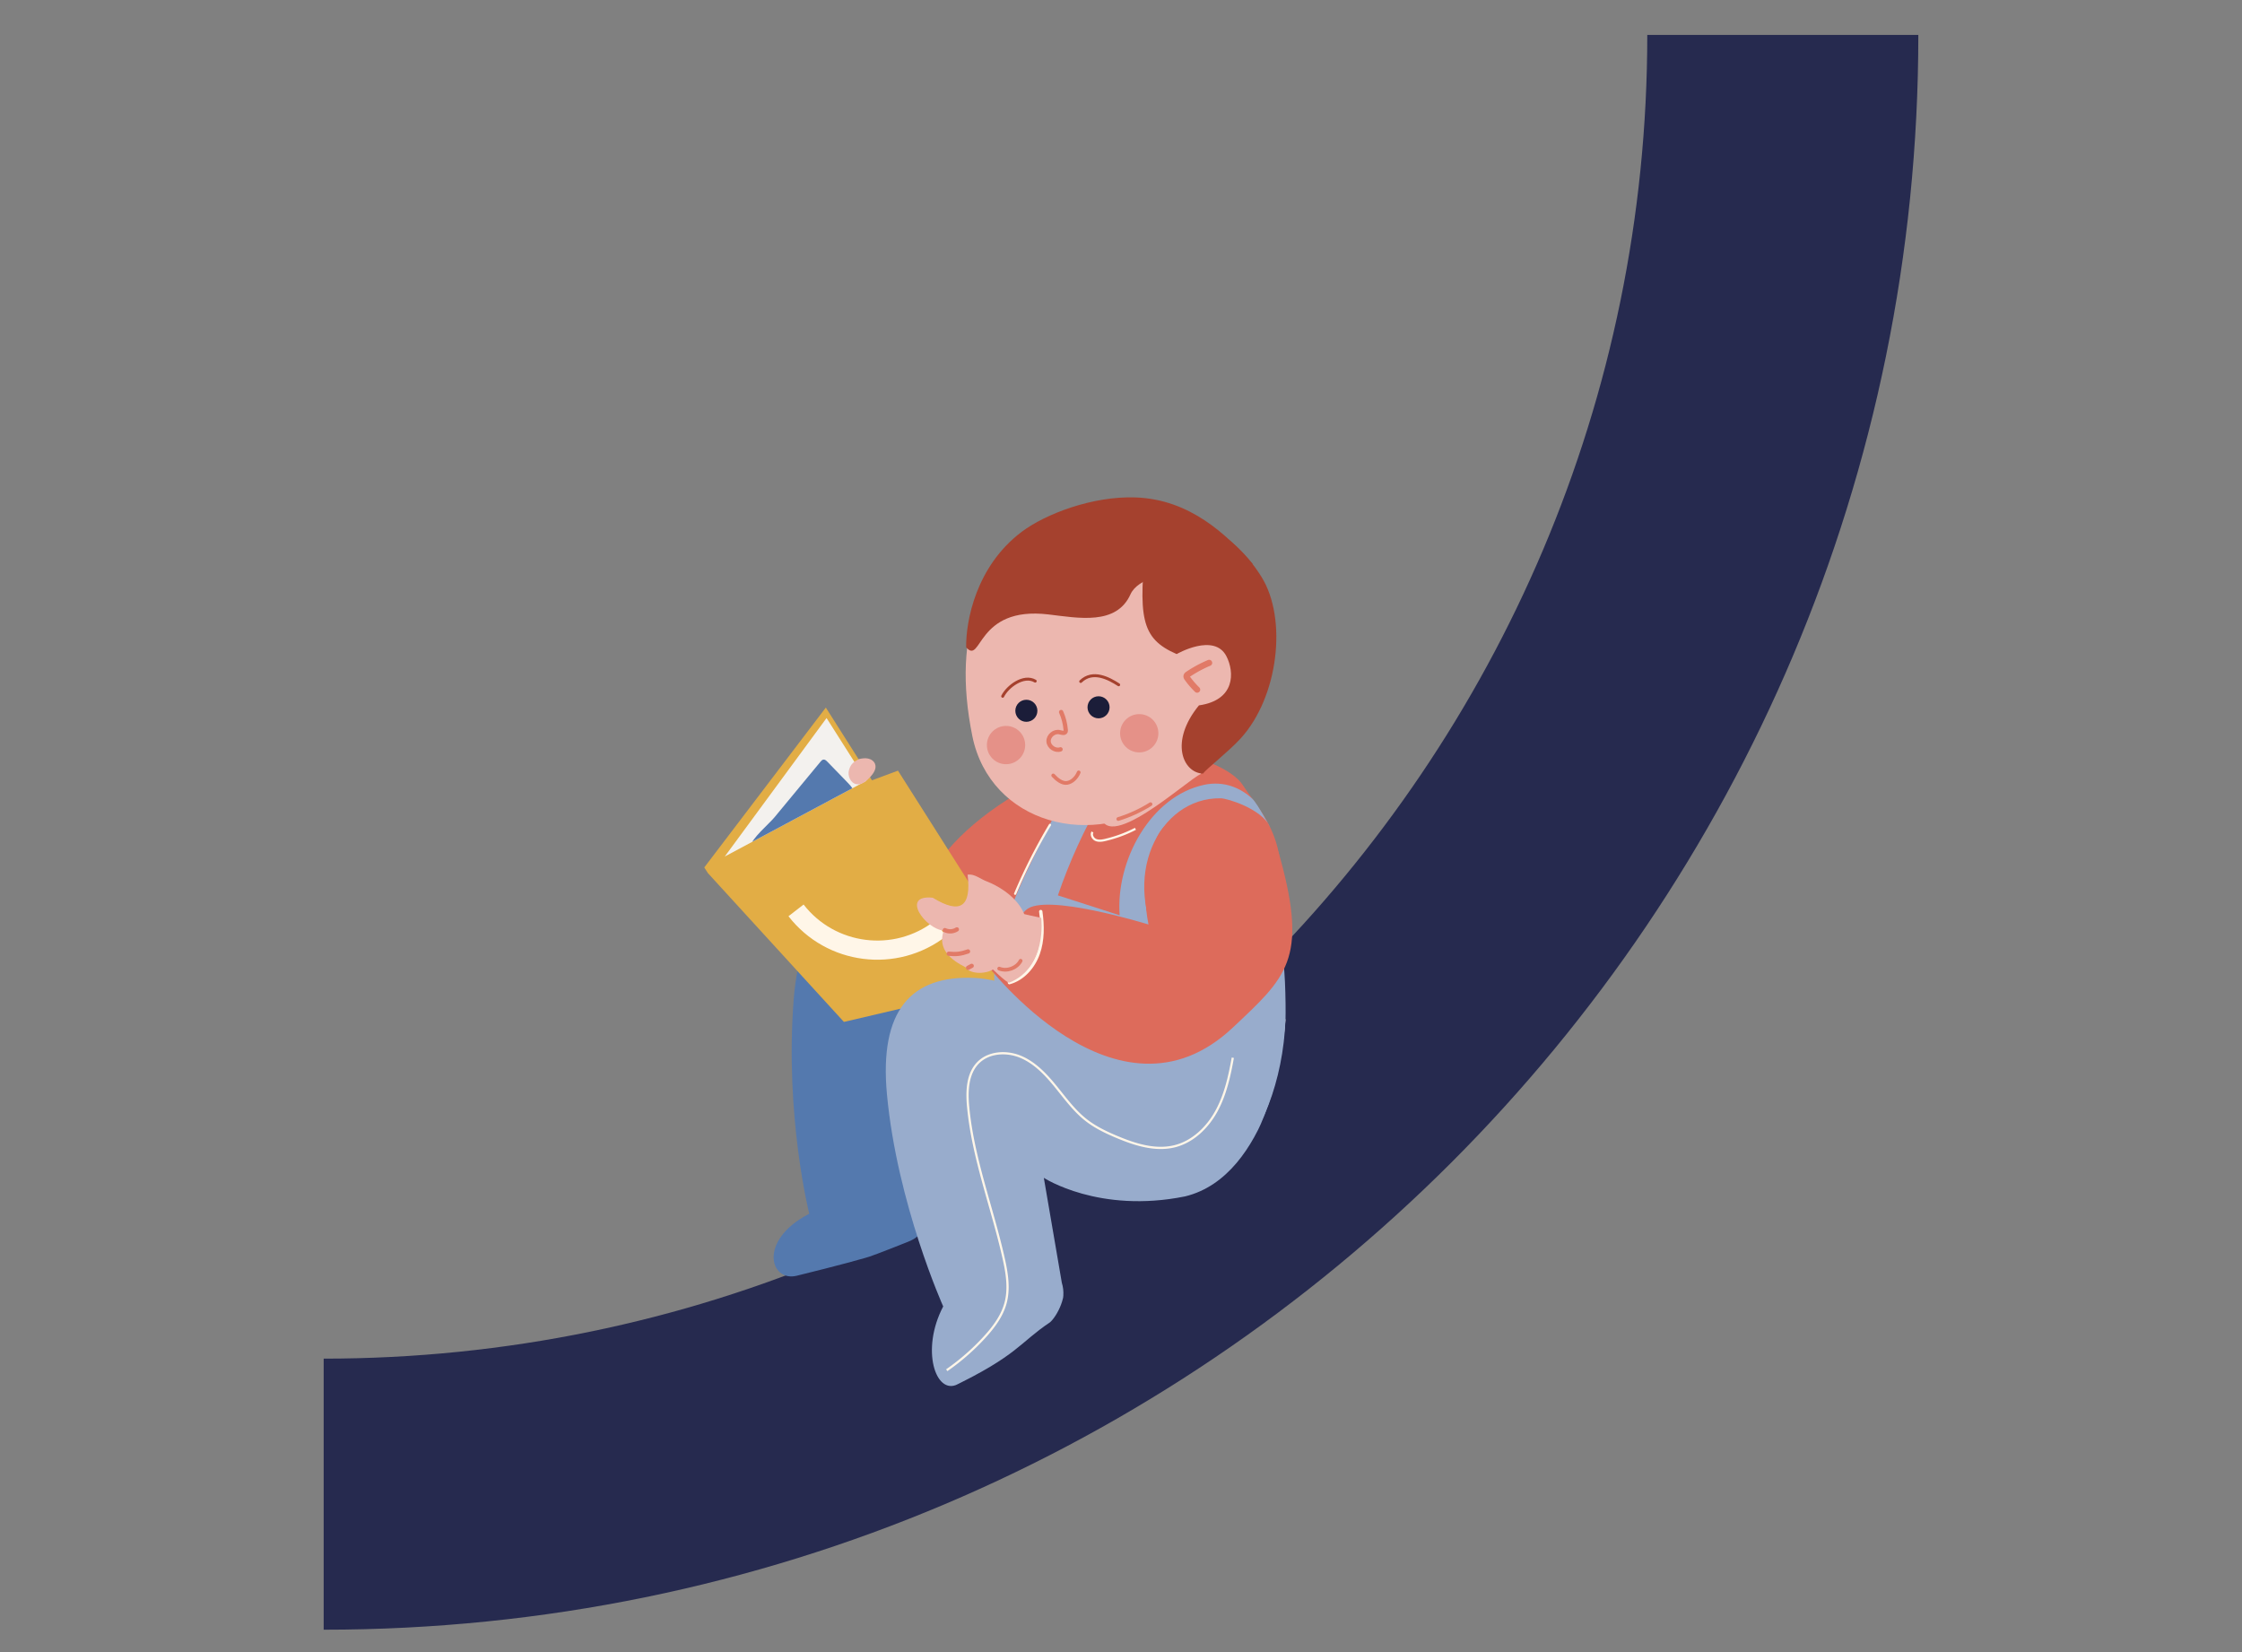 <svg xmlns="http://www.w3.org/2000/svg" xmlns:xlink="http://www.w3.org/1999/xlink" viewBox="0 0 760 560" style="enable-background:new 0 0 760 560" xml:space="preserve"><rect x="0" y="0" width="760" height="560" fill="#808080" stroke="none"/><style>.st0{display:none}.st1{display:inline}.st3{fill:#502018}.st4{fill:#145b9d}.st5{fill:#fce1e0}.st6{fill:none;stroke:#e59188;stroke-width:.704;stroke-linecap:round;stroke-linejoin:round;stroke-miterlimit:10}.st7{fill:#fff}.st8{fill:#1b1d39}.st9{fill:none;stroke:#502018;stroke-width:3.889;stroke-linecap:round;stroke-linejoin:round;stroke-miterlimit:10}.st10,.st13,.st15{fill:#e2ad45}.st13,.st15{stroke:#e2ad45;stroke-width:1.944;stroke-linecap:round;stroke-linejoin:round;stroke-miterlimit:10}.st15{fill:none;stroke:#fff;stroke-width:.972}.st16{fill:#eed2a2}.st17{fill:#fff6e8}.st18{fill:#98accc}.st19{stroke:#fff;stroke-width:1.944}.st19,.st20,.st21{fill:none;stroke-miterlimit:10}.st20{stroke:#f3b7b6;stroke-width:.972;stroke-linecap:round;stroke-linejoin:round}.st21{stroke:#e2ad45}.st23,.st24{display:inline;fill:#ece9e5}.st24{fill:#1b1d39}.st25{fill:#b25d50}.st25,.st26,.st27{display:inline}.st26{fill:#fff}.st27{stroke:#a5412e;stroke-linecap:round;stroke-linejoin:round}.st27,.st28,.st30{fill:none;stroke-miterlimit:10}.st28{display:inline;stroke:#1b1d39;stroke-width:2;stroke-linecap:round}.st30{stroke:#98accc;stroke-width:.5}.st30,.st31,.st32{display:inline}.st31{fill:none;stroke:#a5412e;stroke-miterlimit:10}.st32{fill:#d89931}.st33,.st40,.st41,.st42,.st43{display:inline;fill:none;stroke-miterlimit:10}.st33{stroke:#f3f1ee;stroke-linecap:round}.st40,.st41,.st42,.st43{stroke:#e27a67}.st41,.st42,.st43{stroke:#fff6e8;stroke-linecap:round}.st42,.st43{stroke:#2e3f73}.st43{stroke:#6d7f9a}.st44{fill:#2e3f73}.st45{fill:#e5b871}.st46{fill:#f3b7b6}.st47{fill:#ece9e5}.st48{fill:#6d7f9a}.st49{fill:#e27a67}.st50{fill:none;stroke:#1b1d39;stroke-width:3.912;stroke-linecap:round;stroke-linejoin:round;stroke-miterlimit:10}.st54{fill:#dd6b5b}.st55{fill:#a4412d}.st57,.st58,.st60{fill:none;stroke:#502017;stroke-width:1.85;stroke-linecap:round;stroke-linejoin:round;stroke-miterlimit:10}.st58,.st60{stroke:#502018;stroke-width:9.252}.st60{stroke:#fff5e6;stroke-width:1.85}.st61{fill:#e0d9ce}.st68,.st69,.st72{fill:none;stroke:#fff;stroke-width:3.044;stroke-linecap:round;stroke-linejoin:round;stroke-miterlimit:10}.st69,.st72{stroke:#fff6e8;stroke-width:3.461}.st72{stroke:#3366a8;stroke-width:2}.st73{fill:#3366a8}.st74{fill:none;stroke:#fff6e8;stroke-linecap:round;stroke-linejoin:round;stroke-miterlimit:10}.st75{fill:#b25d50}.st76,.st78,.st79,.st80,.st81,.st82{fill:none;stroke:#a5412e;stroke-width:3.251;stroke-linecap:round;stroke-linejoin:round;stroke-miterlimit:10}.st78,.st79,.st80,.st81,.st82{fill:#b25d50}.st79,.st80,.st81,.st82{fill:none;stroke:#3366a8;stroke-width:3.088}.st80,.st81,.st82{stroke:#000;stroke-width:1.029}.st81,.st82{stroke-width:2.058}.st82{stroke:#3366a8;stroke-width:1.029}.st84{fill:#ffe2e0}.st88,.st90,.st97{fill:none;stroke:#3366a8;stroke-width:2.785;stroke-linecap:round;stroke-linejoin:round;stroke-miterlimit:10}.st90,.st97{stroke:#a5412e;stroke-width:.536}.st97{stroke:#dd6b5b}.st98{fill:#e17a67}.st102,.st103,.st105,.st107,.st109,.st99{fill:none;stroke:#dd6b5b;stroke-width:1.073;stroke-linecap:round;stroke-linejoin:round;stroke-miterlimit:10}.st102,.st103,.st105,.st107,.st109{stroke:#f3b7b6;stroke-width:.536}.st103,.st105,.st107,.st109{stroke:#a5412e;stroke-width:.62}.st105,.st107,.st109{stroke:#fff;stroke-width:.536}.st107,.st109{stroke:#000;stroke-width:1.792}.st109{stroke-width:3.583}.st111{fill:#22264d}.st112{fill:#dbd4c8}.st113{fill:none}.st114{fill:#a5412e}.st115,.st116,.st118,.st119{fill:none;stroke:#dbd4c8;stroke-width:1.817;stroke-linecap:round;stroke-linejoin:round;stroke-miterlimit:10}.st116,.st118,.st119{stroke:#98accc;stroke-width:1.211}.st118,.st119{stroke:#502018;stroke-width:.552}.st119{stroke-width:2.944}.st124{fill:#e59188}.st125,.st126,.st127{fill:none;stroke:#1b1d39;stroke-width:1.211;stroke-linecap:round;stroke-linejoin:round;stroke-miterlimit:10}.st126,.st127{stroke:#e59188;stroke-width:.617}.st127{stroke:#d89931;stroke-width:3.289}.st129{stroke:#e17a67;stroke-width:1.211}.st129,.st131,.st132,.st133{fill:none;stroke-miterlimit:10}.st131{stroke:#f3f1ee;stroke-width:3.634;stroke-linecap:round;stroke-linejoin:round}.st132,.st133{stroke:#1b1d39}.st133{stroke:#fff;stroke-width:2;stroke-linecap:round;stroke-linejoin:round}.st134{fill:#5479ae}.st135{display:inline;fill:#e17a67;stroke:#e2ad45;stroke-width:3;stroke-linecap:round;stroke-linejoin:round;stroke-miterlimit:10}.st137{display:inline;fill:#3366a8}.st138{font-family:&apos;AcuminPro-Semibold&apos;}.st144,.st145,.st146{fill:none;stroke:#000;stroke-width:7.627;stroke-linecap:round;stroke-linejoin:round;stroke-miterlimit:10}.st145,.st146{stroke:#1b1d39;stroke-width:2.542}.st146{stroke:#a5412e}.st147{fill:#b54339}.st149{fill:none;stroke:#fce1e0;stroke-width:.953;stroke-linecap:round;stroke-linejoin:round;stroke-miterlimit:10}.st150,.st151{stroke-width:1.271}.st150{fill:none;stroke:#a5412e;stroke-miterlimit:10}.st151{stroke:#1b1d39;stroke-linecap:round;stroke-linejoin:round}.st151,.st152,.st153,.st154{fill:none;stroke-miterlimit:10}.st152{stroke:#502018;stroke-width:.953;stroke-linecap:round;stroke-linejoin:round}.st153,.st154{stroke:#fce1e0;stroke-width:1.271}.st154{stroke:#fff;stroke-width:.636;stroke-linecap:round;stroke-linejoin:round}.st155{fill:#eae7e1}.st156{fill:#ecb7af}.st157{fill:#fff5e6}.st158{fill:#f2b7b6}.st159{fill:#f3f1ee}.st160,.st162{display:inline;fill:#5479ae}.st162{fill:none;stroke:#eed2a2;stroke-width:.279;stroke-linecap:round;stroke-linejoin:round;stroke-miterlimit:10}.st163{display:inline;fill:#eed2a2}.st164,.st165,.st166{fill:none;stroke-linecap:round;stroke-linejoin:round;stroke-miterlimit:10}.st164{display:inline;stroke:#1b1d39;stroke-width:.435}.st165,.st166{stroke:#a5412e;stroke-width:.376}.st166{stroke:#1b1d39;stroke-width:.279}.st171{display:inline;fill:#a5412e}.st172,.st173,.st174{fill:none;stroke-linecap:round;stroke-linejoin:round;stroke-miterlimit:10}.st172{display:inline;stroke:#1b1d39;stroke-width:.279}.st173,.st174{stroke:#502018;stroke-width:.376}.st174{stroke:#ada394;stroke-width:.501}.st176{display:inline;fill:#e2ad45}.st177,.st179{fill:none;stroke-linecap:round;stroke-linejoin:round;stroke-miterlimit:10}.st177{display:inline;stroke:#fff6e8;stroke-width:.376}.st179{stroke:#1b1d39;stroke-width:1.671}.st183{display:inline;fill:#fce1e0}.st184,.st185{display:inline;stroke-width:.338}.st184{fill:none;stroke:#f3b7b6;stroke-linecap:round;stroke-linejoin:round;stroke-miterlimit:10}.st185{stroke:#1b1d39}.st185,.st186,.st187,.st188{fill:none;stroke-linecap:round;stroke-linejoin:round;stroke-miterlimit:10}.st186{display:inline;stroke:#a5412e;stroke-width:3.133}.st187,.st188{stroke:#f3b7b6;stroke-width:.334}.st188{stroke:#a5412e}.st189{display:inline;fill:#98accc}.st196{fill:none;stroke:#e2ad45;stroke-width:.331;stroke-linecap:round;stroke-linejoin:round;stroke-miterlimit:10}.st198,.st199,.st200{display:inline;fill:#22264d}.st199,.st200{fill:none;stroke:#22264d;stroke-width:.87;stroke-miterlimit:10}.st200{stroke:#e2ad45;stroke-width:.331;stroke-linecap:round;stroke-linejoin:round}.st202,.st203{display:inline;fill:#e5b871}.st203{fill:none;stroke:#d89931;stroke-width:.348;stroke-linecap:round;stroke-linejoin:round}.st203,.st204,.st205{stroke-miterlimit:10}.st204{display:inline;fill:none;stroke:#ece9e5;stroke-width:.653;stroke-linecap:round;stroke-linejoin:round}.st205{fill:#98accc;stroke:#98accc;stroke-width:.228}.st206,.st210,.st211,.st212{display:inline;fill:none;stroke:#1b1d39;stroke-width:.87;stroke-linecap:round;stroke-linejoin:round;stroke-miterlimit:10}.st210,.st211,.st212{stroke:#e2ad45;stroke-width:.279}.st211,.st212{stroke-width:.87}.st212{stroke:#6d7f9a;stroke-width:.279}.st214{display:inline;stroke:#ece9e5;stroke-width:.348}.st214,.st216,.st217,.st218,.st222{fill:none;stroke-linecap:round;stroke-linejoin:round;stroke-miterlimit:10}.st216{display:inline;stroke:#5479ae;stroke-width:.279}.st217,.st218,.st222{stroke:#f3b7b6;stroke-width:.356}.st218,.st222{display:inline;stroke:#e2ad45;stroke-width:1.74}.st222{stroke-width:.653}.st224{fill:#164347}.st231{fill:none;stroke:#fff;stroke-width:.845;stroke-linecap:round;stroke-linejoin:round;stroke-miterlimit:10}.st232{fill:#1f4d54}.st233,.st235,.st240,.st241,.st244{fill:none;stroke:#e2ad45;stroke-width:1.126;stroke-linecap:round;stroke-linejoin:round;stroke-miterlimit:10}.st235,.st240,.st241,.st244{fill:#ffe2e0;stroke:#f3b7b6;stroke-width:.522}.st240,.st241,.st244{fill:none;stroke:#e17a67;stroke-width:.563}.st241,.st244{stroke:#fff}.st244{fill:#fff;stroke:#e2ad45;stroke-width:3.565}.st245{fill:#44666a}.st248{fill:none;stroke:#fff;stroke-width:5.618;stroke-linecap:round;stroke-linejoin:round;stroke-miterlimit:10}.st250{fill:#262a4f}.st258{fill:#8fa1a4}.st259,.st266{fill:none;stroke:#000;stroke-width:.785;stroke-linecap:round;stroke-linejoin:round;stroke-miterlimit:10}.st266{stroke:#a5412e;stroke-width:.599}.st267{stroke:#8fa1a4}.st267,.st268,.st269{fill:none;stroke-width:.599;stroke-miterlimit:10}.st268{stroke:#000;stroke-linecap:round;stroke-linejoin:round}.st269{stroke:#fff}.st269,.st270,.st278{stroke-linecap:round;stroke-linejoin:round}.st270{fill:none;stroke:#e2ad45;stroke-width:1.197;stroke-miterlimit:10}.st278{stroke:#e17a67;stroke-width:1.821}.st278,.st280,.st281{fill:none;stroke-miterlimit:10}.st280{stroke:#a5412e;stroke-linecap:round;stroke-linejoin:round}.st281{stroke:#e17a67;stroke-width:1.263}.st281,.st283,.st284{stroke-linecap:round;stroke-linejoin:round}.st283{fill:none;stroke:#e17a67;stroke-width:1.454;stroke-miterlimit:10}.st284{stroke:#fff6e8;stroke-width:.75}.st284,.st286,.st287{fill:none;stroke-miterlimit:10}.st286{stroke:#5479ae;stroke-width:.851;stroke-linecap:round;stroke-linejoin:round}.st287{stroke:#fff6e8;stroke-width:.75}.st300,.st302,.st303,.st304,.st306,.st307,.st308,.st312,.st315,.st316,.st319{fill:none;stroke:#a5412e;stroke-width:1.222;stroke-linecap:round;stroke-linejoin:round;stroke-miterlimit:10}.st302,.st303,.st304,.st306,.st307,.st308,.st312,.st315,.st316,.st319{stroke:#fff;stroke-width:.815}.st303,.st304,.st306,.st307,.st308,.st312,.st315,.st316,.st319{stroke-width:6.517}.st304,.st306,.st307,.st308,.st312,.st315,.st316,.st319{stroke:#98accc;stroke-width:1.222}.st306,.st307,.st308,.st312,.st315,.st316,.st319{stroke-width:3.258}.st307,.st308,.st312,.st315,.st316,.st319{stroke:#eae7e1;stroke-width:.553}.st308,.st312,.st315,.st316,.st319{stroke:#502018;stroke-width:1.106}.st312,.st315,.st316,.st319{stroke:#eed2a2}.st315,.st316,.st319{stroke:#f3f1ee}.st316,.st319{stroke:#fff}.st319{stroke:#98accc;stroke-width:.83}.st321{fill:#131b52}.st324,.st325{fill:none;stroke-linecap:round;stroke-linejoin:round}.st324{stroke:#f3b7b6;stroke-width:2;stroke-miterlimit:10}.st325{stroke:#e17a67;stroke-width:7}.st325,.st327,.st329{stroke-miterlimit:10}.st327{fill:#e59188;stroke:#e59188;stroke-width:.399}.st329{stroke:#22264d;stroke-width:7}.st329,.st330,.st336{fill:none;stroke-linecap:round;stroke-linejoin:round}.st330{stroke:#ecb7af;stroke-width:2;stroke-miterlimit:10}.st336{stroke:#e17a67;stroke-width:.8}.st336,.st337,.st339{stroke-miterlimit:10}.st337{fill:none;stroke:#502018;stroke-width:4.001;stroke-linecap:round;stroke-linejoin:round}.st339{fill:#e27a67;stroke:#e27a67;stroke-width:.165}.st340,.st341,.st345{display:inline;fill:none;stroke:#502018;stroke-width:.8;stroke-linecap:round;stroke-linejoin:round;stroke-miterlimit:10}.st341,.st345{stroke:#fff}.st345{stroke:#2e3f73}.st346,.st348{display:inline;fill:#e27a67}.st348{fill:none;stroke:#22264d;stroke-width:1.2;stroke-linecap:round;stroke-linejoin:round}.st348,.st352,.st355{stroke-miterlimit:10}.st352{fill:none;stroke:#fff;stroke-width:.746;stroke-linecap:round;stroke-linejoin:round}.st355{stroke:#f3b7b6;stroke-width:.932}.st355,.st358,.st359{fill:none;stroke-linecap:round;stroke-linejoin:round}.st358{stroke:#502018;stroke-width:.932;stroke-miterlimit:10}.st359{stroke:#22264d;stroke-width:.746}.st359,.st364,.st366{stroke-miterlimit:10}.st364{fill:#1b1d39;stroke:#2e3f73;stroke-width:1.285}.st366{fill:none;stroke:#164347}.st366,.st367{stroke-width:1.035;stroke-linecap:round;stroke-linejoin:round}.st367,.st372,.st374,.st375,.st376,.st377{fill:none;stroke:#fff6e8;stroke-miterlimit:10}.st374,.st375,.st376,.st377{stroke:#e17a67;stroke-width:3;stroke-linecap:round;stroke-linejoin:round}.st375,.st376,.st377{stroke:#22264d}.st376,.st377{stroke:#e5b871;stroke-width:9}.st377{stroke:#f3b7b6;stroke-width:3}.st381{stroke:#e17a67;stroke-width:2}.st381,.st385,.st386{fill:none;stroke-linecap:round;stroke-linejoin:round;stroke-miterlimit:10}.st385{stroke:#a5412e;stroke-width:9}.st386{stroke:#b25d50}.st393{stroke:#f3b7b6}.st393,.st395,.st396,.st398,.st399{fill:none;stroke-miterlimit:10}.st395{stroke:#fff6e8;stroke-width:1.19;stroke-linecap:round;stroke-linejoin:round}.st396,.st398,.st399{stroke:#e27a67;stroke-width:1.531}.st398,.st399{display:inline;stroke:#fff;stroke-width:.75}.st399{stroke:#1b1d39;stroke-width:47;stroke-linecap:round;stroke-linejoin:round}.st400{display:inline;fill:#dd6b5b}.st407{stroke:#c48b2d;stroke-width:.75;stroke-linecap:round;stroke-linejoin:round}.st407,.st410,.st414,.st415,.st416{fill:none;stroke-miterlimit:10}.st410{stroke:#98accc;stroke-width:1.648;stroke-linecap:round;stroke-linejoin:round}.st414,.st415,.st416{stroke:#fff}.st414{stroke-width:.75;stroke-linecap:round;stroke-linejoin:round}.st415,.st416{stroke-width:.606}.st416{stroke-width:.448}.st417{fill:#f2dbbc}.st419,.st420,.st425{fill:none;stroke:#fff6e8;stroke-width:.641;stroke-linecap:round;stroke-linejoin:round;stroke-miterlimit:10}.st420,.st425{stroke:#e17a67}.st425{stroke-width:.75}.st428{stroke:#3366a8}.st428,.st435,.st438,.st439{fill:none;stroke-miterlimit:10}.st435{stroke:#dbd4c8;stroke-width:2.435;stroke-linecap:round;stroke-linejoin:round}.st438,.st439{stroke:#e2ad45;stroke-width:1.217}.st439{stroke:#c48b2d;stroke-width:.798;stroke-linecap:round;stroke-linejoin:round}.st440,.st446,.st448,.st449,.st450,.st451,.st454,.st455,.st457,.st459,.st460{fill:none;stroke:#fff6e8;stroke-width:17.043;stroke-linecap:round;stroke-linejoin:round;stroke-miterlimit:10}.st446,.st448,.st449,.st450,.st451,.st454,.st455,.st457,.st459,.st460{stroke-width:3.652}.st448,.st449,.st450,.st451,.st454,.st455,.st457,.st459,.st460{stroke-width:.913}.st449,.st450,.st451,.st454,.st455,.st457,.st459,.st460{stroke-width:.609}.st450,.st451,.st454,.st455,.st457,.st459,.st460{fill:#fff6e8;stroke-width:.798}.st451,.st454,.st455,.st457,.st459,.st460{fill:none;stroke:#44666a;stroke-width:2.435}.st454,.st455,.st457,.st459,.st460{stroke:#eed2a2;stroke-width:1.652}.st455,.st457,.st459,.st460{stroke-width:1.689}.st457,.st459,.st460{stroke:#164347;stroke-width:1.217}.st459,.st460{stroke:#e17a66;stroke-width:2.087}.st460{stroke:#e59188;stroke-width:1.688}.st461,.st462,.st463{fill:#ecb7af;stroke:#ecb7af;stroke-width:1.321;stroke-miterlimit:10}.st462,.st463{stroke-width:1.691}.st463{stroke-width:1.774}.st468,.st472{fill:none;stroke-miterlimit:10}.st468{display:inline;stroke:#f27360;stroke-width:2.268}.st472{stroke:#e17a66;stroke-width:1.606;stroke-linecap:round;stroke-linejoin:round}.st473{fill:#0b163d}.st474{fill:none;stroke:#a4412d;stroke-width:4.817;stroke-linecap:round;stroke-linejoin:round;stroke-miterlimit:10}.st477,.st478,.st484{fill:#ecb7af;stroke:#ecb7af;stroke-width:.297;stroke-miterlimit:10}.st478,.st484{fill:none;stroke:#fff;stroke-width:1.321;stroke-linecap:round;stroke-linejoin:round}.st484{stroke:#f27360;stroke-width:5.284}.st485{stroke:#fff;stroke-width:2.237}.st485,.st488,.st490{fill:none;stroke-miterlimit:10}.st488{stroke:#5479ae;stroke-linecap:round;stroke-linejoin:round}.st490{stroke:#f3b7b6;stroke-width:.922}.st490,.st491,.st492{stroke-linecap:round;stroke-linejoin:round}.st491{fill:none;stroke:#b25d50;stroke-width:2;stroke-miterlimit:10}.st492{stroke:#a5412e;stroke-width:.5}.st492,.st493,.st494{fill:none;stroke-miterlimit:10}.st493{stroke:#f3f1ee;stroke-width:2;stroke-linecap:round;stroke-linejoin:round}.st494{stroke:#f3b7b6}.st494,.st496,.st497{stroke-linecap:round;stroke-linejoin:round}.st496{fill:none;stroke:#1b1d39;stroke-miterlimit:10}.st497{stroke:#502018;stroke-width:2.53}.st497,.st498,.st499{fill:none;stroke-miterlimit:10}.st498{stroke:#502018;stroke-width:1.265;stroke-linecap:round;stroke-linejoin:round}.st499{stroke:#eae7e1;stroke-width:10.118}.st499,.st500,.st502,.st503{stroke-linecap:round;stroke-linejoin:round}.st500{fill:none;stroke:#131b52;stroke-width:6.324;stroke-miterlimit:10}.st502,.st503{stroke-width:1.265}.st502{fill:none;stroke:#dbd4c8;stroke-miterlimit:10}.st503{stroke:#fff}.st503,.st508,.st509{fill:none;stroke-miterlimit:10}.st508{stroke:#e2ad45;stroke-width:1.36;stroke-linecap:round;stroke-linejoin:round}.st509{stroke:#fff;stroke-width:.34}.st516,.st517{stroke-linecap:round;stroke-linejoin:round}.st516{fill:none;stroke:#1b1d39;stroke-width:6.124;stroke-miterlimit:10}.st517{stroke:#a5412e}.st517,.st518,.st519,.st520,.st521,.st524{display:inline;fill:none;stroke-width:1.225;stroke-miterlimit:10}.st518{stroke:#f3f1ee;stroke-linecap:round;stroke-linejoin:round}.st519,.st520,.st521,.st524{stroke:#502018}.st520,.st521,.st524{stroke:#1b1d39;stroke-width:4.899;stroke-linecap:round;stroke-linejoin:round}.st521,.st524{stroke:#eed2a2;stroke-width:1.225}.st524{stroke:#e2ad45;stroke-width:4.899}.st528{display:inline;fill:#fff6e8}.st530,.st534,.st536,.st537,.st538,.st541,.st542{fill:none;stroke-linecap:round;stroke-linejoin:round;stroke-miterlimit:10}.st530{display:inline;stroke:#fff6e8;stroke-width:1.323}.st534,.st536,.st537,.st538,.st541,.st542{stroke:#f3b7b6;stroke-width:1.261}.st536,.st537,.st538,.st541,.st542{stroke:#f2dbbc;stroke-width:1.323}.st537,.st538,.st541,.st542{stroke:#f3b7b6;stroke-width:1.251}.st538,.st541,.st542{stroke:#fff6e8;stroke-width:1.39}.st541,.st542{stroke:#e27a67}.st542{stroke:#f3b7b6;stroke-width:1.325}.st543,.st544{stroke-width:1.39}.st543{fill:none;stroke:#e2ad45;stroke-linecap:round;stroke-linejoin:round;stroke-miterlimit:10}.st544{stroke:#fff}.st544,.st545,.st548{fill:none;stroke-linecap:round;stroke-linejoin:round;stroke-miterlimit:10}.st545{display:inline;stroke:#fff6e8;stroke-width:.927}.st548{stroke:#eed2a2;stroke-width:.96}.st549,.st556,.st557,.st563,.st564,.st569,.st572,.st573,.st574,.st577,.st579{fill:none;stroke:#e2ad45;stroke-width:4.801;stroke-linecap:round;stroke-linejoin:round;stroke-miterlimit:10}.st556,.st557,.st563,.st564,.st569,.st572,.st573,.st574,.st577,.st579{stroke:#502017;stroke-width:.96}.st557,.st563,.st564,.st569,.st572,.st573,.st574,.st577,.st579{stroke:#502018;stroke-width:4.801}.st563,.st564,.st569,.st572,.st573,.st574,.st577,.st579{stroke:#fff6e8;stroke-width:.282}.st564,.st569,.st572,.st573,.st574,.st577,.st579{stroke:#5479ae;stroke-width:1.211}.st569,.st572,.st573,.st574,.st577,.st579{stroke:#e2ad45;stroke-width:.96}.st572,.st573,.st574,.st577,.st579{stroke:#5479ae;stroke-width:1.062}.st573,.st574,.st577,.st579{stroke:#fff;stroke-width:.75}.st574,.st577,.st579{stroke-width:.375}.st577,.st579{stroke:#502017;stroke-width:.949}.st579{stroke:#502018;stroke-width:4.744}.st580,.st581,.st582,.st584,.st585{fill:none;stroke:#e27a67;stroke-miterlimit:10}.st580{stroke-width:1.324;stroke-linecap:round;stroke-linejoin:round}.st581,.st582,.st584,.st585{stroke-width:1.464}.st582,.st584,.st585{stroke:#fff;stroke-width:.949;stroke-linecap:round;stroke-linejoin:round}.st584,.st585{stroke:#ffe2e0}.st585{stroke:#f3b7b6;stroke-width:1.11}.st586,.st588{fill:#ecb7af;stroke:#ecb7af;stroke-width:.748;stroke-miterlimit:10}.st588{stroke-width:.732}.st591,.st595{fill:none;stroke-linecap:round;stroke-linejoin:round}.st591{stroke:#f2b7b6;stroke-width:1.192;stroke-miterlimit:10}.st595{stroke:#e17a67;stroke-width:.762}.st595,.st596,.st597{stroke-miterlimit:10}.st596{fill:none;stroke:#a5412e;stroke-width:2.285;stroke-linecap:round;stroke-linejoin:round}.st597{fill:#ecb7af;stroke:#ecb7af;stroke-width:.141}.st604{stroke:#000;stroke-width:.901;stroke-linecap:round;stroke-linejoin:round}.st604,.st606,.st609,.st610{fill:none;stroke-miterlimit:10}.st606{stroke:#1b1d39;stroke-width:1.205;stroke-linecap:round;stroke-linejoin:round}.st609,.st610{stroke:#fce1e0;stroke-width:1.103}.st610{stroke-width:.803;stroke-linecap:round;stroke-linejoin:round}.st616,.st618,.st621,.st624,.st628,.st629{fill:#fff;stroke:#f3f1ee;stroke-width:1.607;stroke-miterlimit:10}.st618,.st621,.st624,.st628,.st629{stroke-width:1.468}.st621,.st624,.st628,.st629{stroke:#f27360;stroke-width:.554;stroke-linecap:round;stroke-linejoin:round}.st624,.st628,.st629{fill:none;stroke:#fff6e8;stroke-width:3.913}.st628,.st629{stroke:#e17a66;stroke-width:3.011}.st629{stroke:#eed2a2;stroke-width:9.033}.st631,.st635{fill:#ecb7af;stroke:#ecb7af;stroke-width:.557;stroke-miterlimit:10}.st635{fill:none;stroke:#f3f1ee;stroke-width:3.102;stroke-linecap:round;stroke-linejoin:round}.st643{fill:#d89931}.st646{stroke:#98accc;stroke-width:.821;stroke-linejoin:round}.st646,.st650,.st651,.st658,.st659,.st663,.st664{fill:none;stroke-linecap:round;stroke-miterlimit:10}.st650{stroke:#d89931;stroke-width:1.501;stroke-linejoin:round}.st651,.st658,.st659,.st663,.st664{stroke:#98accc;stroke-width:1.331}.st658,.st659,.st663,.st664{stroke-width:3.006;stroke-linejoin:round}.st659,.st663,.st664{stroke:#e2ad45;stroke-width:16.534}.st663,.st664{stroke:#1b1d39;stroke-width:.752}.st664{stroke:#98accc}.st667{display:inline;fill:#e17a67}.st668,.st669{fill:none;stroke-linecap:round;stroke-linejoin:round;stroke-miterlimit:10}.st668{stroke:#e2ad45;stroke-width:.75}.st669{stroke:#fff}.st670{fill:#c49a95}.st675,.st676{stroke-linecap:round;stroke-linejoin:round}.st675{fill:none;stroke:#f3b7b6;stroke-width:.75;stroke-miterlimit:10}.st676{stroke:#502018;stroke-width:4}.st676,.st681,.st682{fill:none;stroke-miterlimit:10}.st681{stroke:#e2ad45;stroke-width:.657;stroke-linecap:round;stroke-linejoin:round}.st682{stroke:#98accc}.st683,.st684{stroke:#e2ad45;stroke-linejoin:round}.st683{fill:none;stroke-width:3;stroke-linecap:round;stroke-miterlimit:10}.st684{stroke-width:2.079}.st684,.st686,.st690,.st692,.st693{fill:none;stroke-linecap:round;stroke-miterlimit:10}.st686{stroke:#502018;stroke-width:.75;stroke-linejoin:round}.st690,.st692,.st693{stroke:#1b1d39;stroke-width:3}.st692,.st693{stroke:#a5412e;stroke-width:20.867;stroke-linejoin:round}.st693{stroke:#fff;stroke-width:1.159}.st694{font-size:8.452px}.st695{font-size:8.483px}.st699{fill:none;stroke:#f3b7b6;stroke-linecap:round;stroke-miterlimit:10}.st699,.st700,.st704{stroke-width:.934;stroke-linejoin:round}.st700{fill:#fff6e8;stroke:#fff;stroke-linecap:round;stroke-miterlimit:10}.st704{display:inline;stroke:#f3b7b6}.st704,.st705,.st706,.st707{fill:none;stroke-linecap:round;stroke-miterlimit:10}.st705{stroke:#e59188;stroke-width:3.115;stroke-linejoin:round}.st706,.st707{stroke-width:3.436}.st706{stroke:#b25d50;stroke-linejoin:round}.st707{stroke:#2e3f73}.st707,.st713,.st715{stroke-linejoin:round}.st713{fill:none;stroke:#22264d;stroke-width:1.145;stroke-linecap:round;stroke-miterlimit:10}.st715{display:inline;stroke:#fff6e8;stroke-width:2.291}.st715,.st718,.st719{fill:none;stroke-linecap:round;stroke-miterlimit:10}.st718{display:inline;stroke:#ecb7af;stroke-width:1.673;stroke-linejoin:round}.st719{stroke:#eed2a2;stroke-width:1.686}.st719,.st723,.st724{display:inline;stroke-linejoin:round}.st723{fill:none;stroke:#eed2a2;stroke-width:1.124;stroke-linecap:round;stroke-miterlimit:10}.st724{stroke:#fff;stroke-width:1.673}.st724,.st725,.st726,.st729{fill:none;stroke-linecap:round;stroke-miterlimit:10}.st725{display:inline;stroke:#502018;stroke-width:1.124;stroke-linejoin:round}.st726,.st729{stroke:#e5b871;stroke-width:3.842}.st729{display:inline;stroke:#e2ad45;stroke-width:13;stroke-linejoin:round}</style><g id="Kindje_Orbi"><path id="ORBI" class="st250" d="M558.4 11.85c0 247.41-201.28 448.68-448.68 448.68v91.88c298.54 0 540.56-242.02 540.56-540.56v-.01H558.4z"/><defs><path id="SVGID_00000171703971152470544790000011995771504796412056_" d="M413.15 341.33s-13.9 42.7-47.87 44.14c-34.3 1.45-54.59-25.83-54.59-25.83l2.11 52.69c.98 6.54-3.09 7.84-6.34 9.12-13.49 5.34-17.23 6.95-45.36 13.88-9.02 2.22-13.29-11.93 4.24-21.02 0 0-8.32-32.99-5.28-72.57 2.34-30.46 16.97-40.55 41.04-35.28 21.3 4.67 56.52 25.87 56.52 25.87l55.53 9z"/></defs><clipPath id="SVGID_00000071545444575851341170000013948223490714798722_"><use xlink:href="#SVGID_00000171703971152470544790000011995771504796412056_" style="overflow:visible"/></clipPath><path style="clip-path:url(#SVGID_00000071545444575851341170000013948223490714798722_);fill:#5479ae" d="M422.13 338.43s-13.9 42.7-47.87 44.14c-34.3 1.45-54.59-25.83-54.59-25.83l2.11 52.69c.98 6.54-3.09 7.84-6.34 9.12-13.49 5.34-17.23 6.95-45.36 13.88-9.02 2.22-13.29-11.93 4.24-21.02 0 0-8.32-32.99-5.28-72.57 2.34-30.46 16.97-40.55 41.04-35.28 21.3 4.67 56.52 25.87 56.52 25.87l55.53 9z"/><path class="st54" d="M421.15 265.94c-4.59-7.1-32.92-21.09-72.46.81s-43.05 48.32-33.59 56.89 94.86 44.79 94.77 43.79c-.07-.75 25.79-44.44 24.31-72.75-.74-14.15-8.44-21.64-13.03-28.74z"/><path class="st10" d="m239.94 295.92 46.13 50.47 63.02-14.73-44.69-70.44-8.82 3.27-15.64-24.65-41.2 54.19z"/><path id="ORBI_00000095328005529211577190000012894652798329573561_" class="st17" d="M316.77 312.19c-13.77 10.69-33.68 8.18-44.37-5.59l-5.12 3.97c12.9 16.62 36.84 19.64 53.46 6.74l-3.97-5.12z"/><defs><path id="SVGID_00000135684212889631536680000005221340202759144619_" d="m245.68 290.33 34.51-46.94 13.5 21.26z"/></defs><clipPath id="SVGID_00000097477837282884883810000007389377531270637246_"><use xlink:href="#SVGID_00000135684212889631536680000005221340202759144619_" style="overflow:visible"/></clipPath><path style="clip-path:url(#SVGID_00000097477837282884883810000007389377531270637246_);fill:#f3f1ee" d="m245.68 290.33 34.51-46.94 13.5 21.26z"/><path style="clip-path:url(#SVGID_00000097477837282884883810000007389377531270637246_);fill:#5479ae" d="M278.13 258.19c.27-.32.58-.67.99-.72.52-.07.96.34 1.33.71l6.79 7c1.26 1.3 2.62 2.82 2.55 4.63-.07 1.79-1.51 3.2-2.84 4.4l-10.46 9.38c-4.54 4.07-10.05 8.43-16.04 7.29-3.14-.6-6.59-.54-6.11-3.95.38-2.67 6.36-7.68 8.14-9.83 5.22-6.3 10.43-12.6 15.65-18.91z"/><defs><path id="SVGID_00000016042228876981131070000016835273445132283575_" d="M435.77 345.37s-3.04 53.87-34.03 60.16c-29.26 5.94-47.9-6.29-47.9-6.29l6.43 34.13c1.83 5.89-1.96 12.69-4.28 14.8-10.87 9.88-15.24 12.94-31.44 21.08-7.35 3.69-12.55-11.67-4.82-26.42 0 0-15.61-34.75-19.07-71.89-2.66-28.58 8.27-40.36 29.58-39.47 18.87.79 53.78 21.22 53.78 21.22l51.75-7.32z"/></defs><clipPath id="SVGID_00000150817359581168183400000016538227654881462941_"><use xlink:href="#SVGID_00000016042228876981131070000016835273445132283575_" style="overflow:visible"/></clipPath><path style="clip-path:url(#SVGID_00000150817359581168183400000016538227654881462941_);fill:#98accc" d="M435.84 351.73s-5.37 46.83-34.1 53.8c-29.01 7.04-47.9-6.29-47.9-6.29l6.1 35.56c1.83 5.89-1.38 11.65-3.95 13.37-10.68 7.18-10.75 11.09-33.67 22.17-7.35 3.56-17.97-15.13-4.41-26.45 0 0-13.79-35.81-17.25-72.95-2.66-28.58 8.27-40.36 29.58-39.47 18.87.79 53.78 21.22 53.78 21.22l51.82-.96z"/><path style="clip-path:url(#SVGID_00000150817359581168183400000016538227654881462941_);fill:#fff6e8" d="M429.66 342.22c1.3-.19 2.69-.21 3.85.46 1.58.92 2.33 2.9 2.84 4.77 1.49 5.56 3.34 16.98-1.32 21.52-4.09 3.98-10.82.77-15.15-.99-6.71-2.73-15.54-4.67-9.4-12.98 4.51-6.12 11.93-11.75 19.18-12.78z"/><path class="st278" d="M375.44 274.08c2.94.03 12.97-2.08 26.29-11.28"/><path class="st18" d="M424.54 270.77c1.8 1.69 6.4 10.47 5.91 9.42-2.88-6.11-14.44-9.56-16.61-9.6-21.2-.37-34.54 27.33-19.6 51.66 7.81 16.15 28.87 20.87 40 3.05 1.39-2.84 1.67 16.08 1.53 20.06-1.53 42.83-31.23 74.39-44.84 35.23-4.33-12.46-23.85-10.96-34.26-19.05-12.91-8.87-23.3-22.23-18.41-38.34 3.09-15.2 10.25-29.21 17.33-43 2.61-6.76 10.82-15.56 17.89-9.36-6 10.37-10.99 21.32-14.87 32.66 6.98 2.25 13.95 4.5 20.93 6.75-1.37-18.53 10.48-40.35 28.65-44.23 6.66-1.41 12.36 1 16.35 4.75z"/><path class="st156" d="m405.66 248.51 2.43 5.73c1.59 4.04-2.59 2.77-1.02 8.12-4.31 1.66-33.45 28.82-34.12 12.67.02-4.95 2.22-11.88 7.73-13.64l21.79-12.98c3.7-1.47 1.61-3.9 3.19.1z"/><path class="st156" d="M329.61 249.52c6.06 29.79 41.15 38.93 65.7 21 21.39-15.62 46.66-45.6 30.75-71.51-12.68-20.63-40.45-30.06-68.85-19.21-24.61 9.39-34.8 34.33-27.6 69.72z"/><path d="M359.71 241.36c.84 1.9 1.37 3.94 1.55 6.02.02.21.03.42-.05.62-.3.68-1.3.36-2.03.19-1.83-.43-3.83 1.25-3.73 3.12s2.28 3.32 4.05 2.69" style="fill:none;stroke:#e17a67;stroke-width:1.47;stroke-linecap:round;stroke-linejoin:round;stroke-miterlimit:10"/><circle class="st8" cx="372.39" cy="239.75" r="3.74"/><circle class="st8" cx="347.92" cy="240.93" r="3.74"/><path class="st114" d="M327.51 219.41c5.36 6.13 3.23-14.07 27.88-11.14 10.25 1.22 23.09 3.77 27.84-6.85s41.44-10.26 41.44-10.26c-8.97-10.06-21.35-21.9-39.74-22.55-14.58-.52-30.55 5.6-38.6 11.66-15.61 11.76-18.94 30.47-18.82 39.14z"/><path class="st114" d="M415.75 222.47c2.72 5.32 3.08 14.84-9.33 16.63-10.05 12.25-5.5 22.83 1.36 23.13 1.14-1.58 8.54-7.31 12.75-11.89 12.79-13.96 16-40.55 7.05-54.87-10.94-17.49-29.75-25.41-38.88-13.76-2.96 27.54-2.11 34.66 10.17 40-.01 0 12.73-7.36 16.88.76z"/><path class="st280" d="M350.92 230.87c-3.91-2.32-9.42 1.85-11.03 5.14M379.21 232.11c-3.46-2.23-8.8-5.04-12.87-1.12"/><path class="st281" d="M357.02 262.85c1.27 1.37 3.01 2.79 4.72 2.52 1.71-.26 3.27-1.89 3.92-3.56"/><path d="M409.87 224.69a42.631 42.631 0 0 0-7.1 3.83c-.25.17-.52.37-.56.67-.03.26.12.49.27.7.99 1.39 2.11 2.68 3.33 3.87" style="fill:none;stroke:#e17a67;stroke-width:2.087;stroke-linecap:round;stroke-linejoin:round;stroke-miterlimit:10"/><circle class="st124" cx="386.18" cy="248.55" r="6.49"/><circle class="st124" cx="341.03" cy="252.55" r="6.49"/><path class="st54" d="M334.17 326.54s44.4 58.83 83.74 21.77c18.02-16.98 25.49-23 16.08-57.39-8.66-31.62-37.17-17.6-41.77-7.13-2.95 6.73-5.46 16.48-2.9 29.58 0 0-35.22-10.94-41.54-4.9s-13.61 18.07-13.61 18.07z"/><path class="st156" d="M291.16 257.3c-1.82.96-2.76 1.68-3.35 3.65s.48 4.5 2.51 4.86c1.79.32 3.4-1.04 4.63-2.38 1.13-1.23 2.27-2.87 1.69-4.45-.36-.99-1.34-1.65-2.37-1.86-1.02-.22-2.09-.06-3.11.18"/><g><path class="st156" d="M334.32 298.69c-2.13-.83-4.05-2.56-6.32-2.22 1.32 10.82-2.38 13.63-11.8 7.83-11.09-1.19-2.5 10.66 3.72 11.13-2.22 6.24 2.46 10 7.4 12.44 1.74 2.72 7.88 2.2 9.79.34.16.78 0 0 .63.48 6.21-2.45 6.99-4.39 8.49-7.21 6.06-11.41-3.67-19.59-11.91-22.79z"/><path class="st283" d="M320.29 315.28c1.28.63 2.88.53 4.07-.25M321.62 323.28c2.48.26 4.17.06 6.52-.78M328.16 328.05c.58-.31.65-.35 1.23-.66"/></g><path class="st284" d="M355.93 279.59a188.67 188.67 0 0 0-11.81 23.36"/><path d="M342.18 333.07c4.63-1.26 8.16-5.31 9.76-9.84s1.53-9.49.86-14.25" style="fill:none;stroke:#fff6e8;stroke-width:1.135;stroke-linecap:round;stroke-linejoin:round;stroke-miterlimit:10"/><path class="st156" d="m346.55 309.73 6.41 1.4s2.13 16.65-10.78 21.94c-.53.59-7.01-5.82-7.01-5.82l11.38-17.52z"/><path class="st287" d="M417.9 358.53c-1.12 6.22-2.5 12.51-5.53 18.06-3.03 5.55-7.94 10.35-14.06 11.92-6.57 1.68-13.49-.51-19.74-3.14-3.64-1.53-7.24-3.25-10.36-5.68-4.08-3.19-7.14-7.46-10.41-11.47-3.27-4.01-6.95-7.92-11.71-9.95-4.76-2.03-10.84-1.74-14.49 1.93-3.73 3.76-3.92 9.7-3.42 14.97 1.64 17.45 8.14 34.03 11.99 51.13 1.14 5.06 2.04 10.38.69 15.39-1.19 4.42-4.04 8.2-7.13 11.58a76.22 76.22 0 0 1-12.8 11.19M370.35 282.03c-.61.93.1 2.26 1.12 2.69 1.02.43 2.19.23 3.27-.03 3.52-.83 6.95-2.09 10.16-3.75"/><path class="st281" d="M379.08 277.61c3.84-1.19 7.53-2.88 10.93-5.02M338.71 328.32c2.62 1.06 5.94-.15 7.27-2.65"/></g></svg>